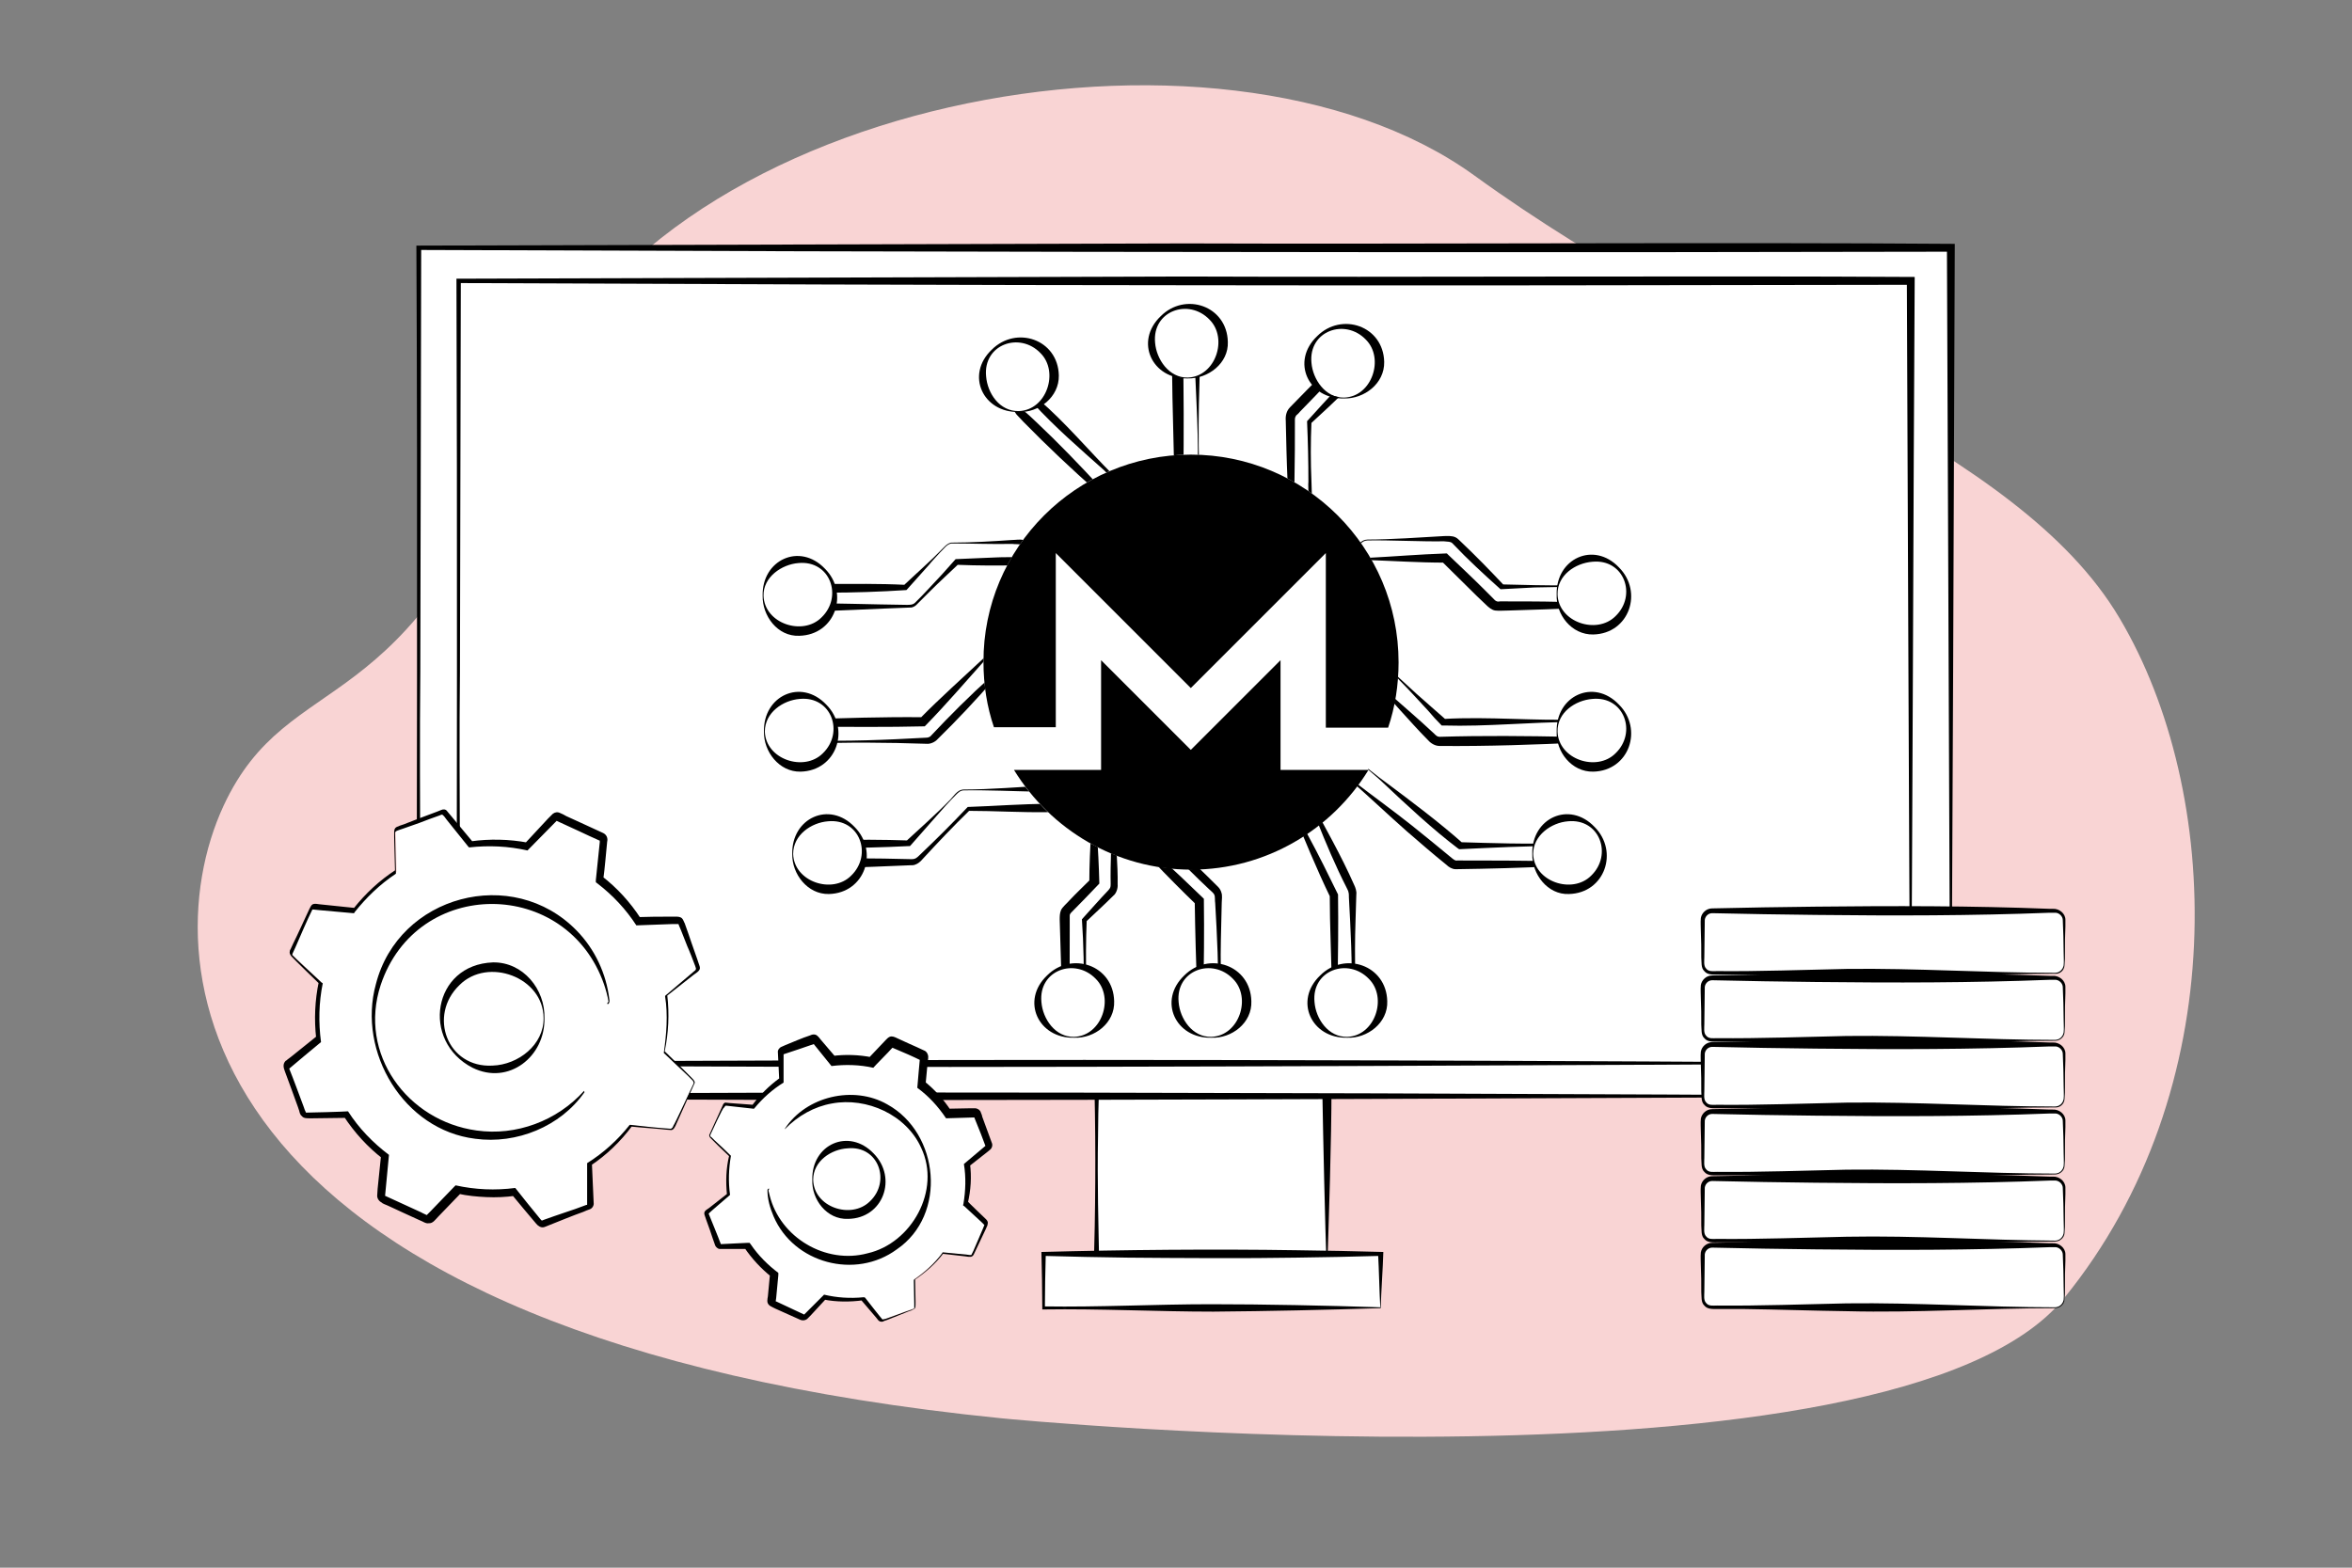 <?xml version="1.0" encoding="UTF-8"?> <!-- Generator: Adobe Illustrator 26.0.2, SVG Export Plug-In . SVG Version: 6.00 Build 0) --> <svg xmlns="http://www.w3.org/2000/svg" xmlns:xlink="http://www.w3.org/1999/xlink" version="1.1" id="Layer_1" x="0px" y="0px" viewBox="0 0 540 360" style="enable-background:new 0 0 540 360;" xml:space="preserve"><rect x="0" y="0" width="540" height="360" fill="#808080" stroke="none"/> <style type="text/css"> .st0{fill:#F9D4D4;} .st1{fill:#C4F2D3;} .st2{stroke:#000000;stroke-miterlimit:10;} .st3{fill:#F6D7F9;} .st4{fill:#FFFFFF;} .st5{clip-path:url(#SVGID_00000106839740720485532110000005403994447778187427_);} .st6{fill:#FFFFFF;stroke:#000000;stroke-miterlimit:10;} .st7{fill:#333435;} .st8{fill:#48494B;} .st9{fill:#B9BCC5;} .st10{fill:#74767B;} </style> <path class="st0" d="M230,325.7c0,0,205,20.2,243.9-27.6s36.4-116.4,12.7-156.2C463,102.1,396.9,82.6,338.5,40.3 S147.9,22.5,120.8,95.3s-54.2,56.8-69.5,89.8C33.9,222.8,44.5,307.1,230,325.7z"></path> <g> <g> <rect x="251.9" y="250.6" class="st4" width="52.8" height="41.2"></rect> <path d="M304.7,292c-17.5,0.6-35.3,1.1-52.9,0.6c0,0-0.7,0-0.7,0s0-0.7,0-0.7c0.4-13.7,0.5-27.5,0.2-41.2c0,0,0-0.5,0-0.5l0.6,0 c8.8-0.2,17.6-0.4,26.4-0.4c8.2,0,19.3-0.2,27.4,0C305.7,261.9,305.1,279.6,304.7,292L304.7,292z M304.6,291.8 c-0.4-11.8-0.8-29.5-1-41.2c0,0,1,1,1,1c-7.6,0.1-18.7,0-26.4-0.1c-8.8-0.1-17.6-0.2-26.4-0.4c0,0,0.5-0.5,0.5-0.5 c-0.1,3.4-0.2,6.9-0.2,10.3c-0.2,10.3,0.1,20.6,0.3,30.9c0,0-0.7-0.7-0.7-0.7C269.5,290.7,286.9,291.3,304.6,291.8L304.6,291.8z"></path> </g> <g> <rect x="239.6" y="287.9" class="st4" width="77.4" height="12.4"></rect> <path d="M317,300.4c-12.5,0.4-25.9,0.7-38.4,0.8c-13,0-26.1-0.7-39-0.5c0,0-0.3,0-0.3,0s0-0.3,0-0.3c0-4.3-0.1-8.6-0.2-12.9 c18.8-0.5,39.8-0.7,58.6-0.4c6.6,0.1,13.3,0.2,19.9,0.4C317.5,291.3,317.1,296.5,317,300.4L317,300.4z M316.9,300.2 c-0.2-3.6-0.3-8.8-0.5-12.3c0,0,0.5,0.5,0.5,0.5c-6.4,0.2-12.9,0.3-19.3,0.4c-11.2,0.2-27.3,0.1-38.7,0 c-6.4-0.1-12.9-0.2-19.3-0.4l0.5-0.5c-0.1,4.1-0.2,8.3-0.2,12.4c0,0-0.3-0.3-0.3-0.3c12.8,0.2,25.6-0.5,38.4-0.5 C290.4,299.5,304.3,299.8,316.9,300.2L316.9,300.2z"></path> </g> <g> <rect x="96.1" y="56.8" class="st4" width="351.7" height="194.9"></rect> <path d="M447.9,251.8c-81,0.3-183.1,0.9-263.7,0.8c0,0-88.1-0.3-88.1-0.3l-0.5,0c0,0,0-0.5,0-0.5c0.1-55.5,0.3-138.8,0-194.9 c0,0,0-0.5,0-0.5s0.5,0,0.5,0c43.9-0.1,132-0.4,175.9-0.5c52,0.2,125.4-0.3,176.8,0.1C448.6,105,448.3,202.8,447.9,251.8 L447.9,251.8z M447.8,251.7c0,0-0.8-194.8-0.8-194.8s0.9,0.9,0.9,0.9c-81.1,0.2-182.2,0.1-263.8-0.1c0,0-87.9-0.3-87.9-0.3 s0.5-0.5,0.5-0.5s-0.2,97.4-0.2,97.4c-0.3,28.3,0.3,68.8,0.2,97.4c0,0-0.5-0.5-0.5-0.5l87.8-0.3 C264.4,250.8,366.9,251.2,447.8,251.7L447.8,251.7z"></path> </g> <g> <rect x="105.3" y="64.4" class="st4" width="333.3" height="179.7"></rect> <path d="M438.7,244.2c-76.7,0.4-173.5,0.9-249.9,0.8c0,0-83.5-0.3-83.5-0.3s-0.5,0-0.5,0l0-0.5c0.1-51.1,0.2-128,0-179.7 c0,0,0-0.5,0-0.5s0.5,0,0.5,0c41.6-0.1,125.1-0.4,166.7-0.5c49.3,0.2,118.9-0.2,167.6,0.1C439.3,108.8,439.1,199,438.7,244.2 L438.7,244.2z M438.6,244.1c-0.3-44.8-0.6-134.9-0.8-179.6c0,0,0.9,0.9,0.9,0.9c-48,0.1-117.9,0.2-166.7,0.1 c-41.5,0-125.2-0.3-166.7-0.5c0,0,0.5-0.5,0.5-0.5s-0.2,89.9-0.2,89.9c-0.3,26.1,0.3,63.4,0.2,89.9c0,0-0.5-0.5-0.5-0.5l83.2-0.3 C264.8,243.2,362,243.6,438.6,244.1L438.6,244.1z"></path> </g> <g> <g> <g> <path class="st4" d="M471.8,223.5h-78.7c-1.2,0-2.2-1-2.2-2.2v-9.9c0-1.2,1-2.2,2.2-2.2h78.7c1.2,0,2.2,1,2.2,2.2v9.9 C474,222.6,473,223.5,471.8,223.5z"></path> <path d="M471.8,223.6c-15.9,0-31.8,1.1-47.7,0.7c-7.9-0.1-15.9-0.4-23.8-0.5c-2,0-4,0-6,0c-1,0-2.3,0.1-3-0.8 c-0.8-0.7-0.6-2.1-0.7-3.1c0-2,0-4-0.1-6c0-0.9-0.1-2.1,0-3.1c0.2-1.2,1.3-2.2,2.6-2.2c7.9-0.2,15.9-0.3,23.8-0.4 c17.9-0.2,35.8-0.2,53.7,0.5c0,0,0.7,0,0.7,0c1.4-0.1,2.9,1,2.9,2.5c0,0,0,1.5,0,1.5c-0.1,2-0.1,4-0.1,6c0,1,0,2-0.1,3 C473.9,222.9,472.9,223.7,471.8,223.6L471.8,223.6z M471.8,223.4c1,0,1.8-0.7,2-1.7c0.1-0.9,0-2,0-3c0-2.5-0.1-5-0.2-7.4 c0-0.8-0.7-1.6-1.6-1.7c-0.3,0-1.1,0-1.4,0c-17.9,0.7-35.8,0.7-53.7,0.5c-7.9-0.1-15.9-0.2-23.8-0.4c-1,0-1.8,0.9-1.7,1.9 c0,2.7-0.1,5.5-0.1,8.2c0,0.8-0.2,2,0.4,2.6c0.6,0.8,1.6,0.6,2.5,0.6c9.9,0.1,19.9-0.3,29.8-0.5 C440,222.3,455.9,223.4,471.8,223.4L471.8,223.4z"></path> </g> </g> <g> <g> <path class="st4" d="M471.8,238.9h-78.7c-1.2,0-2.2-1-2.2-2.2v-9.9c0-1.2,1-2.2,2.2-2.2h78.7c1.2,0,2.2,1,2.2,2.2v9.9 C474,237.9,473,238.9,471.8,238.9z"></path> <path d="M471.8,239c-15.9,0-31.8,1.1-47.7,0.7c-7.9-0.1-15.9-0.4-23.8-0.5c-2,0-4,0-6,0c-1,0-2.3,0.1-3-0.8 c-0.8-0.7-0.6-2.1-0.7-3.1c0-2,0-4-0.1-6c0-0.9-0.1-2.1,0-3.1c0.2-1.2,1.3-2.2,2.6-2.2c7.9-0.2,15.9-0.3,23.8-0.4 c17.9-0.2,35.8-0.2,53.7,0.5c0,0,0.7,0,0.7,0c1.4-0.1,2.9,1,2.9,2.5c0,0,0,1.5,0,1.5c-0.1,2-0.1,4-0.1,6c0,1,0,2-0.1,3 C473.9,238.2,472.9,239,471.8,239L471.8,239z M471.8,238.8c1,0,1.8-0.7,2-1.7c0.1-0.9,0-2,0-3c0-2.5-0.1-5-0.2-7.4 c0-0.8-0.7-1.6-1.6-1.7c-0.3,0-1.1,0-1.4,0c-17.9,0.7-35.8,0.7-53.7,0.5c-7.9-0.1-15.9-0.2-23.8-0.4c-1,0-1.8,0.9-1.7,1.9 c0,2.7-0.1,5.5-0.1,8.2c0,0.8-0.2,2,0.4,2.6c0.6,0.8,1.6,0.6,2.5,0.6c9.9,0.1,19.9-0.3,29.8-0.5 C440,237.7,455.9,238.8,471.8,238.8L471.8,238.8z"></path> </g> </g> <g> <g> <path class="st4" d="M471.8,254.2h-78.7c-1.2,0-2.2-1-2.2-2.2v-9.9c0-1.2,1-2.2,2.2-2.2h78.7c1.2,0,2.2,1,2.2,2.2v9.9 C474,253.3,473,254.2,471.8,254.2z"></path> <path d="M471.8,254.3c-15.9,0-31.8,1.1-47.7,0.7c-7.9-0.1-15.9-0.4-23.8-0.5c-2,0-4,0-6,0c-1,0-2.3,0.1-3-0.8 c-0.8-0.7-0.6-2.1-0.7-3.1c0-2,0-4-0.1-6c0-0.9-0.1-2.1,0-3.1c0.2-1.2,1.3-2.2,2.6-2.2c7.9-0.2,15.9-0.3,23.8-0.4 c17.9-0.2,35.8-0.2,53.7,0.5c0,0,0.7,0,0.7,0c1.4-0.1,2.9,1,2.9,2.5c0,0,0,1.5,0,1.5c-0.1,2-0.1,4-0.1,6c0,1,0,2-0.1,3 C473.9,253.6,472.9,254.4,471.8,254.3L471.8,254.3z M471.8,254.1c1,0,1.8-0.7,2-1.7c0.1-0.9,0-2,0-3c0-2.5-0.1-5-0.2-7.4 c0-0.8-0.7-1.6-1.6-1.7c-0.3,0-1.1,0-1.4,0c-17.9,0.7-35.8,0.7-53.7,0.5c-7.9-0.1-15.9-0.2-23.8-0.4c-1,0-1.8,0.9-1.7,1.9 c0,2.7-0.1,5.5-0.1,8.2c0,0.8-0.2,2,0.4,2.6c0.6,0.8,1.6,0.6,2.5,0.6c9.9,0.1,19.9-0.3,29.8-0.5 C440,253,455.9,254.1,471.8,254.1L471.8,254.1z"></path> </g> </g> <g> <g> <path class="st4" d="M471.8,269.6h-78.7c-1.2,0-2.2-1-2.2-2.2v-9.9c0-1.2,1-2.2,2.2-2.2h78.7c1.2,0,2.2,1,2.2,2.2v9.9 C474,268.6,473,269.6,471.8,269.6z"></path> <path d="M471.8,269.7c-15.9,0-31.8,1.1-47.7,0.7c-7.9-0.1-15.9-0.4-23.8-0.5c-2,0-4,0-6,0c-1,0-2.3,0.1-3-0.8 c-0.8-0.7-0.6-2.1-0.7-3.1c0-2,0-4-0.1-6c0-0.9-0.1-2.1,0-3.1c0.2-1.2,1.3-2.2,2.6-2.2c7.9-0.2,15.9-0.3,23.8-0.4 c17.9-0.2,35.8-0.2,53.7,0.5c0,0,0.7,0,0.7,0c1.4-0.1,2.9,1,2.9,2.5c0,0,0,1.5,0,1.5c-0.1,2-0.1,4-0.1,6c0,1,0,2-0.1,3 C473.9,268.9,472.9,269.7,471.8,269.7L471.8,269.7z M471.8,269.5c1,0,1.8-0.7,2-1.7c0.1-0.9,0-2,0-3c0-2.5-0.1-5-0.2-7.4 c0-0.8-0.7-1.6-1.6-1.7c-0.3,0-1.1,0-1.4,0c-17.9,0.7-35.8,0.7-53.7,0.5c-7.9-0.1-15.9-0.2-23.8-0.4c-1,0-1.8,0.9-1.7,1.9 c0,2.7-0.1,5.5-0.1,8.2c0,0.8-0.2,2,0.4,2.6c0.6,0.8,1.6,0.6,2.5,0.6c9.9,0.1,19.9-0.3,29.8-0.5 C440,268.4,455.9,269.5,471.8,269.5L471.8,269.5z"></path> </g> </g> <g> <g> <path class="st4" d="M471.8,285h-78.7c-1.2,0-2.2-1-2.2-2.2v-9.9c0-1.2,1-2.2,2.2-2.2h78.7c1.2,0,2.2,1,2.2,2.2v9.9 C474,284,473,285,471.8,285z"></path> <path d="M471.8,285.1c-15.9,0-31.8,1.1-47.7,0.7c-7.9-0.1-15.9-0.4-23.8-0.5c-2,0-4,0-6,0c-1,0-2.3,0.1-3-0.8 c-0.8-0.7-0.6-2.1-0.7-3.1c0-2,0-4-0.1-6c0-0.9-0.1-2.1,0-3.1c0.2-1.2,1.3-2.2,2.6-2.2c7.9-0.2,15.9-0.3,23.8-0.4 c17.9-0.2,35.8-0.2,53.7,0.5c0,0,0.7,0,0.7,0c1.4-0.1,2.9,1,2.9,2.5c0,0,0,1.5,0,1.5c-0.1,2-0.1,4-0.1,6c0,1,0,2-0.1,3 C473.9,284.3,472.9,285.1,471.8,285.1L471.8,285.1z M471.8,284.9c1,0,1.8-0.7,2-1.7c0.1-0.9,0-2,0-3c0-2.5-0.1-5-0.2-7.4 c0-0.8-0.7-1.6-1.6-1.7c-0.3,0-1.1,0-1.4,0c-17.9,0.7-35.8,0.7-53.7,0.5c-7.9-0.1-15.9-0.2-23.8-0.4c-1,0-1.8,0.9-1.7,1.9 c0,2.7-0.1,5.5-0.1,8.2c0,0.8-0.2,2,0.4,2.6c0.6,0.8,1.6,0.6,2.5,0.6c9.9,0.1,19.9-0.3,29.8-0.5 C440,283.7,455.9,284.8,471.8,284.9L471.8,284.9z"></path> </g> </g> <g> <g> <path class="st4" d="M471.8,300.3h-78.7c-1.2,0-2.2-1-2.2-2.2v-9.9c0-1.2,1-2.2,2.2-2.2h78.7c1.2,0,2.2,1,2.2,2.2v9.9 C474,299.3,473,300.3,471.8,300.3z"></path> <path d="M471.8,300.4c-15.9,0-31.8,1.1-47.7,0.7c-7.9-0.1-15.9-0.4-23.8-0.5c-2,0-4,0-6,0c-1,0-2.3,0.1-3-0.8 c-0.8-0.7-0.6-2.1-0.7-3.1c0-2,0-4-0.1-6c0-0.9-0.1-2.1,0-3.1c0.2-1.2,1.3-2.2,2.6-2.2c7.9-0.2,15.9-0.3,23.8-0.4 c17.9-0.2,35.8-0.2,53.7,0.5c0,0,0.7,0,0.7,0c1.4-0.1,2.9,1,2.9,2.5c0,0,0,1.5,0,1.5c-0.1,2-0.1,4-0.1,6c0,1,0,2-0.1,3 C473.9,299.6,472.9,300.4,471.8,300.4L471.8,300.4z M471.8,300.2c1,0,1.8-0.7,2-1.7c0.1-0.9,0-2,0-3c0-2.5-0.1-5-0.2-7.4 c0-0.8-0.7-1.6-1.6-1.7c-0.3,0-1.1,0-1.4,0c-17.9,0.7-35.8,0.7-53.7,0.5c-7.9-0.1-15.9-0.2-23.8-0.4c-1,0-1.8,0.9-1.7,1.9 c0,2.7-0.1,5.5-0.1,8.2c0,0.8-0.2,2,0.4,2.6c0.6,0.8,1.6,0.6,2.5,0.6c9.9,0.1,19.9-0.3,29.8-0.5 C440,299.1,455.9,300.2,471.8,300.2L471.8,300.2z"></path> </g> </g> </g> <g> <g> <g> <path class="st4" d="M297.3,179.8c0.8,0,1.6,0.5,2,1.3l11,23.1c0.1,0.3,0.2,0.6,0.2,0.9l0.3,24.2c0,1.2-1,2.2-2.2,2.2 c-1.2,0-2.2-1-2.2-2.2l-0.3-23.7L295.4,183c-0.5-1.1-0.1-2.4,1-2.9C296.7,179.9,297,179.8,297.3,179.8z"></path> <path d="M297.3,179.7c2.1-0.1,2.5,2.3,3.4,3.7c3.5,6.6,7.2,13,10.2,19.8c0.3,0.6,0.6,1.5,0.5,2.2c-0.1,4.1-0.3,8.3-0.3,12.5 c0,3.5,0,7,0.2,10.5c0.4,2.3-1.3,4.3-3.7,3.4c-1-0.4-1.8-1.5-1.7-2.6l-0.1-2.6c-0.1-3.5-0.2-7-0.3-10.5c-0.1-3.5-0.2-7-0.2-10.5 l0.1,0.4c-3.1-6.4-6.1-13.7-8.8-20.3c-0.4-1.1-1.2-2.5-1.4-3.5C294.9,181,296,179.7,297.3,179.7L297.3,179.7z M297.3,179.9 c-1.2,0-2.2,1.2-2,2.3c0.3,1.1,1.1,2.2,1.6,3.3c0,0,3.5,6.5,3.5,6.5c2.4,4.4,4.6,8.9,6.8,13.4c0.1,7.1,0,14.1-0.1,21.2 c0,0-0.1,2.6-0.1,2.6c-0.2,1.4,1.7,2.3,2.7,1.3c0.6-0.5,0.6-1.3,0.6-2.1c0.2-7.4-0.2-14.9-0.6-22.3c0-0.3,0-1-0.1-1.2 c0-0.3-0.3-0.7-0.4-1c-2.6-5.1-4.8-10.3-6.9-15.6c-1-2.4-2-4.9-3.1-7.2C299,180.4,298.2,179.9,297.3,179.9L297.3,179.9z"></path> </g> </g> <g> <g> <path class="st4" d="M266.6,180.2c1.2,0,2.2,1,2.2,2.2l0.1,12.2l10.1,9.9c0.4,0.4,0.7,1,0.7,1.5l0.3,23.7c0,1.2-1,2.2-2.2,2.2 c-1.2,0-2.2-1-2.2-2.2l-0.3-22.8l-10.1-9.9c-0.4-0.4-0.7-1-0.7-1.5l-0.1-13.1C264.4,181.2,265.4,180.2,266.6,180.2z"></path> <path d="M266.6,180.1c1.5-0.1,2.5,1.3,2.4,2.7c0.1,1.3,0.1,2.6,0.2,3.9l0.5,7.8l-0.2-0.5c3.5,3.1,6.9,6.4,10.2,9.7 c0.3,0.3,0.6,0.8,0.7,1.2c0.3,0.8,0.1,1.6,0.1,2.4c0,0-0.2,8.7-0.2,8.7c-0.1,4.3,0,8.7,0.2,13c0.1,0.8,0,1.7-0.6,2.4 c-1.6,2-5,0.8-4.9-1.8c0,0-0.1-1.1-0.1-1.1c-0.3-7.2-0.5-14.5-0.6-21.6c0,0,0.3,0.8,0.3,0.8c-3.3-3.2-6.8-6.7-10-10.1 c-0.6-0.6-0.9-1.7-0.8-2.4c0,0,0.3-8.1,0.3-8.1c0.1-1.4,0.1-2.7,0.1-4C264.1,181.5,265,180,266.6,180.1L266.6,180.1z M266.6,180.3c-1.4,0-2.3,1.4-2,2.7c0,1.3,0.1,2.7,0.2,4l0.5,8.1c0,0.6,0.1,0.9,0.5,1.3c3.4,3.1,7,6.5,10.3,9.7 c0,0,0.3,0.3,0.3,0.3l0,0.4c0.1,7.2,0,14.5-0.1,21.7c0,0.4-0.1,1.5,0.1,1.8c0.6,1.4,2.8,1.2,3.1-0.3c0.4-7.1-0.1-15.5-0.5-22.6 c-0.1-0.5,0-1.6-0.2-1.9c-0.1-0.4-0.9-1-1.2-1.3c-3.2-3-6.2-6-9.2-9.2c0,0-0.2-0.2-0.2-0.2l0-0.2c0,0,0.3-7.8,0.3-7.8 c0.1-1.3,0.1-2.6,0.1-3.9C268.9,181.5,267.9,180.2,266.6,180.3L266.6,180.3z"></path> </g> </g> <g> <g> <path class="st4" d="M253.3,180.3c1.2,0,2.2,1,2.2,2.2l0.2,20.9c0,0.6-0.2,1.1-0.6,1.6l-6.2,6.3l0.2,18.7c0,1.2-1,2.2-2.2,2.2 c-1.2,0-2.2-1-2.2-2.2l-0.2-19.6c0-0.6,0.2-1.1,0.6-1.6l6.2-6.3l-0.2-20C251.1,181.3,252.1,180.3,253.3,180.3z"></path> <path d="M253.3,180.2c1.8,0,2.5,1.6,2.4,3.2c0,1.5,0.1,2.9,0.2,4.4c0.2,4.2,0.8,11.2,0.7,15.3c0.1,0.8-0.3,2.1-1,2.6 c-2.1,2.1-4.2,4-6.3,6l0.2-0.4c-0.2,4.7-0.2,9.3-0.1,14l0.1,3.5c0,0,0,0.9,0,0.9c0.1,1-0.3,2.1-1.2,2.7c-1.6,1.1-4,0.1-4.3-1.9 c-0.1-0.7-0.1-2-0.2-2.7c-0.2-5.5-0.3-11-0.5-16.6c0-0.7,0-1.5,0.3-2.2c0.3-0.7,1.4-1.6,1.9-2.2c1.6-1.7,3.3-3.3,4.9-4.9 l-0.3,0.7c0-3.9,0.2-7.8,0.4-11.7l0.2-5.9c0-0.8,0-2.1,0.1-3C251.3,181,252.2,180.2,253.3,180.2L253.3,180.2z M253.3,180.4 c-0.9,0-1.8,0.7-2,1.6c-0.1,0.7,0.1,2.1,0.1,2.9c0,0,0.4,5.9,0.4,5.9c0.3,4,0.5,8.1,0.6,12.1c-2.1,2.2-4.2,4.4-6.4,6.6 c-0.3,0.3-0.4,0.5-0.4,0.8c0,0,0,3.4,0,3.4c0,5.2,0,10.5-0.1,15.7c0,0.7,0,1,0.2,1.4c0.6,1.3,2.7,1,3-0.4 c0.1-0.4,0.1-1.2,0.1-1.6c0.1-5.9,0-11.8-0.4-17.7c2-2.2,4-4.5,6.1-6.7c0.4-0.5,0.5-0.6,0.5-1.4c-0.1-4.1,0.2-11.1,0.4-15.3 c0.1-1.5,0.1-2.9,0.1-4.4C255.5,181.9,255,180.4,253.3,180.4L253.3,180.4z"></path> </g> </g> <g> <g> <path class="st4" d="M311.9,175.5c0.5,0,1,0.2,1.4,0.5l22,18.3l22.9-0.3c1.2,0,2.2,1,2.2,2.2c0,1.2-1,2.2-2.2,2.2l-23.7,0.3 c-0.5,0-1-0.2-1.4-0.5l-22.6-18.8c-0.9-0.8-1.1-2.2-0.3-3.1C310.6,175.8,311.3,175.5,311.9,175.5z"></path> <path d="M311.9,175.4c1.2-0.1,2.3,1.3,3.2,1.9c1,0.8,2,1.6,3,2.3c5.9,4.4,12.3,9.2,17.7,14c0,0-0.5-0.2-0.5-0.2 c6.6,0.2,15.9,0.5,22.4,0.2c1-0.1,2.2,0.3,2.7,1.3c1.1,1.9-0.5,4.2-2.6,4c0,0-0.7,0-0.7,0c-7.5,0.4-15.4,0.6-22.9,0.7 c-0.8,0-1.6-0.5-2.1-1c-3.1-2.5-6.1-5.1-9.1-7.7c-4.2-3.7-8.3-7.6-12.5-11.3C308.8,178.4,309.6,175.4,311.9,175.4L311.9,175.4z M311.9,175.6c-2,0-2.8,2.7-1.1,3.8c4.4,3.4,9,6.7,13.4,10.2c3.1,2.5,6.2,5,9.2,7.5c0.4,0.3,0.7,0.6,1.2,0.5 c7.4,0,15.1,0,22.4,0.2c0,0,0.7,0,0.7,0s0.4,0,0.4,0c1.3,0.1,2.2-1.4,1.6-2.5c-0.4-0.8-1.1-1-2-1c-6.5-0.1-15.9,0.4-22.4,0.7 c0,0-0.3,0-0.3,0l-0.3-0.2c-5.8-4.4-11.7-9.9-17-14.9c-0.9-0.9-1.9-1.7-2.8-2.5c0,0-1.4-1.2-1.4-1.2 C313,175.9,312.5,175.6,311.9,175.6L311.9,175.6z"></path> </g> </g> <g> <g> <path class="st4" d="M318.4,154c0.6,0,1.1,0.2,1.6,0.6l11.5,11.3l31.9-0.4c1.2,0,2.2,1,2.2,2.2c0,1.2-1,2.2-2.2,2.2l-32.8,0.4 c-0.6,0-1.1-0.2-1.6-0.6l-12.2-11.9c-0.9-0.8-0.9-2.2,0-3.1C317.2,154.2,317.8,154,318.4,154z"></path> <path d="M318.4,153.9c0.8,0,1.5,0.4,2,1c1.6,1.5,3.3,3,4.9,4.5c2,1.8,4.8,4.2,6.7,5.9c0,0-0.6-0.2-0.6-0.2 c10.5-0.6,20.9,0.5,31.4,0.1c3.8-0.6,4.5,4.9,0.6,5.3c-10.9,0.5-21.9,0.9-32.9,0.8c-1,0-2-0.6-2.6-1.3c-2.3-2.3-4.4-4.7-6.6-7.1 c-0.6-0.8-4.6-4.8-5-5.6C315.5,155.8,316.7,153.8,318.4,153.9L318.4,153.9z M318.4,154.1c-1.5,0-2.5,1.8-1.8,3 c0.2,0.4,0.6,0.7,1,1c3.7,3.3,8.1,7,11.7,10.4c0.4,0.4,0.7,0.7,1.2,0.7c10-0.3,19.9-0.2,29.9,0c0,0,3,0.1,3,0.1 c1.8,0.1,2.4-2.6,0.7-3.3c-0.6-0.3-2.1-0.1-2.8-0.2c-10,0-19.9,1.1-29.9,0.8c0,0-0.4,0-0.4,0c-1.1-1.1-2.2-2.3-3.2-3.5 c-1.8-1.9-4.3-4.7-6.1-6.5C320.7,155.7,319.9,154.1,318.4,154.1L318.4,154.1z"></path> </g> </g> <g> <g> <path class="st4" d="M314,124l18.7-0.2c0.6,0,1.1,0.2,1.6,0.6l10.6,10.4l18.2-0.2c1.2,0,2.2,1,2.2,2.2c0,1.2-1,2.2-2.2,2.2 l-19.1,0.2c-0.6,0-1.1-0.2-1.6-0.6l-10.6-10.4l-17.8,0.2c-1.2,0-2.2-1-2.2-2.2C311.8,125,312.8,124,314,124z"></path> <path d="M314,123.9c5.1,0,12.5-0.5,17.6-0.8c0.8,0,1.8-0.1,2.6,0.3c0.4,0.2,0.7,0.5,1,0.8c3.5,3.3,6.8,6.7,10.1,10.2 c0,0-0.5-0.2-0.5-0.2c4.5,0.1,10.8,0.3,15.2,0.2c0.5,0,2.3,0,2.8-0.1c3.2-0.2,3.9,4.5,0.7,5.2c-5.1,0.4-12.1,0.5-17.2,0.7 c-0.8,0-2.3,0.1-3,0c-0.8-0.1-1.6-0.8-2.1-1.3c-0.4-0.4-1.6-1.5-2.1-2c-2.6-2.6-5.5-5.4-8.1-8c0,0,0.7,0.3,0.7,0.3 c-5.9,0-11.9-0.4-17.7-0.6C311,128.6,310.9,124,314,123.9L314,123.9z M314,124.1c-2.7,0.1-2.7,4.1,0.1,4 c5.9-0.3,11.8-0.8,17.7-1c0,0,0.4,0,0.4,0l0.3,0.3c2.6,2.5,5.6,5.3,8.2,7.9c0.4,0.4,1.6,1.6,2,2c0.4,0.4,0.6,0.7,1,0.8 c0.2,0.1,0.6,0,0.7,0c3.4,0,9.8,0,13.3,0.1c0,0,3.8,0.1,3.8,0.1c1,0,2.4,0.3,3-0.8c0.6-0.8,0.2-2.2-0.9-2.6 c-0.4-0.2-1.3-0.1-1.8-0.1c-3.1,0-6.3,0-9.5,0.1c0,0-7.6,0.4-7.6,0.4l-0.2,0c-3.8-3.4-7.5-6.8-11-10.5c-0.4-0.5-1.4-0.4-2-0.5 C326.5,124.4,319.1,124,314,124.1L314,124.1z"></path> </g> </g> <g> <g> <path class="st4" d="M308.1,78.2c1.2,0,2.2,1,2.2,2.2l-1.2,7c0,0.6-0.2,1.1-0.6,1.6l-7.9,8.1l0.2,16.9c0,1.2-1,2.2-2.2,2.2 s-2.2-1-2.2-2.2l-0.2-17.8c0-0.6,0.2-1.1,0.6-1.6l7.9-8.1l1.2-6.1C306,79.2,306.9,78.2,308.1,78.2z"></path> <path d="M308.1,78.1c1.3,0,2.4,1,2.5,2.3c-0.1,1.2-0.1,2.4-0.2,3.6c0,1.2-0.2,2.4-0.4,3.5c0,0,0-0.2,0-0.2 c0,0.8-0.3,1.5-0.8,2.1c-2.1,2.2-6,5.8-8.3,7.9c0,0,0.2-0.4,0.2-0.4c-0.2,4.6-0.2,9.1,0,13.7l0.1,3.4c0,2.3-3.1,3.5-4.7,1.7 c-1.3-1.5-0.7-3.6-0.9-5.4c-0.2-4.5-0.3-9.1-0.4-13.7c-0.1-1.2,0.2-2.3,1-3.1c1.8-1.9,5.9-6,7.8-7.9c0,0-0.3,0.5-0.3,0.5 c0.5-2,1.2-4,1.8-5.9C305.7,79.4,306.9,78,308.1,78.1L308.1,78.1z M308.1,78.3c-1.1,0-2,1.1-1.9,2.2c-0.2,2.1-0.2,4.3-0.5,6.5 c-1.7,1.8-5.6,5.9-7.3,7.6c-0.1,0.2-0.7,0.7-0.8,0.8c-0.2,0.3-0.3,0.6-0.3,0.9c0,4.7,0,9.4-0.1,14.1c0,1.1,0,2.3-0.1,3.4 c-0.1,0.9,0.6,1.6,1.4,1.7c2.6,0.1,1.7-3.2,1.9-4.9c0-4.6-0.1-9.1-0.3-13.7c0,0,0-0.2,0-0.2l0.2-0.2c1.5-1.7,5.1-5.6,6.6-7.2 c0.5-0.6,1.5-1.3,1.4-2.1c0.4-2.4,1.2-4.6,1.8-6.9C310.2,79.5,309.3,78.3,308.1,78.3L308.1,78.3z"></path> </g> </g> <g> <g> <path class="st4" d="M268.7,74.6c0.6,0,7.7,0.3,8.1,0.7c0.9,0.8,0.9,2.2,0,3.1l-2.1-0.1l0.4,33.3c0,1.2-1,2.2-2.2,2.2 c-1.2,0-2.2-1-2.2-2.2l-0.4-34.2c0-0.6,0.2-1.1,0.6-1.6l2.8-0.6C274.1,74.9,268.1,74.6,268.7,74.6z"></path> <path d="M268.7,74.5c2.6,0.2,5.6-0.2,8.1,0.2c1.6,0.7,1.9,3.2,0.6,4.4c0,0-0.3,0.3-0.3,0.3c-0.8,0-1.7,0-2.5,0 c0,0,0.9-0.9,0.9-0.9c0.1,6.3-0.3,12.7-0.3,19c0,3.2,0,6.3,0.1,9.5c0,1.6,0.1,3.2,0.2,4.8c0,1-0.5,2-1.4,2.4 c-1.6,1-3.9-0.1-4.2-1.9c-0.1-0.4-0.1-2.6-0.2-3.1c0,0-0.2-4.8-0.2-4.8c-0.2-8.3-0.5-17.9-0.4-26.1c0-0.4,0-1,0.1-1.4 c0.2-0.7,0.6-1.2,1.1-1.7c1-0.1,2-0.2,3.1-0.3c-0.3,0.1-0.6,0.3-0.3,0.8c0.1,0.1,0.1,0.1,0.1,0.1c0,0-0.2-0.1-0.3-0.1 c-1.4-0.5-2.9-0.7-4.4-0.9c-0.1,0-0.1,0-0.1-0.1C268.6,74.4,268.6,74.5,268.7,74.5C268.6,74.5,268.6,74.5,268.7,74.5 C268.6,74.5,268.6,74.5,268.7,74.5L268.7,74.5C268.6,74.5,268.7,74.5,268.7,74.5L268.7,74.5z M268.7,74.7 C268.7,74.7,268.7,74.7,268.7,74.7C268.7,74.7,268.7,74.7,268.7,74.7C268.7,74.6,268.7,74.7,268.7,74.7c0-0.2,0-0.2,0-0.2 c0.1,0,0.2,0,0.3,0c0.6,0,1.7,0.1,2.3,0.1c0.9,0,1.8-0.1,2.7,0.2c0.1,0,0.2,0.1,0.3,0.2c0.2,0.3,0.1,0.6-0.1,0.9 c-1,0.4-1.9,0.7-2.9,1c0,0,0.5-0.3,0.5-0.3c-0.4,0.4-0.3,1-0.3,1.6c0,0,0.1,2.4,0.1,2.4c0.2,9.1,0.2,19.4,0.1,28.5 c0,0,0,2.4,0,2.4c-0.1,0.6,0.1,1.1,0.6,1.5c1,0.8,2.6,0,2.6-1.3c0-1.6,0.1-3.2,0.1-4.8c0.2-9.5-0.7-19-0.8-28.5c0,0,0-0.9,0-0.9 c1,0,2.1,0,3.1,0.1c0,0-0.6,0.3-0.6,0.3c0.4-0.4,0.6-1.1,0.3-1.7c0-0.1-0.1-0.2-0.2-0.3c0.1,0.1,0.1,0.1,0.1,0.1 C274,75.1,271.3,74.8,268.7,74.7L268.7,74.7z"></path> </g> </g> <g> <g> <path class="st4" d="M237.8,84l0.1,8.2l17.8,17.4c0.9,0.8,0.9,2.2,0,3.1c-0.8,0.9-2.2,0.9-3.1,0l-18.4-18 c-0.4-0.4-0.7-1-0.7-1.5l-0.1-10c0-0.6,0.2-1.1,0.6-1.6"></path> <path d="M237.9,84c0.3,2.7,0.5,5.5,0.7,8.2c0,0-0.2-0.5-0.2-0.5c6.2,5.3,11.4,11.6,17.2,17.4c3.1,2.6-0.9,6.7-3.7,3.8 c-5.8-5.1-11.5-10.5-16.9-16c0,0-1.6-1.7-1.6-1.7c-0.5-0.6-0.8-1.4-0.7-2.1c0-1.7,0.2-5.4,0.3-7.2c0,0,0.1-2.2,0.1-2.2 c0-0.7,0.2-1.7,0.9-2.1c0,0,0.1,0.1,0.1,0.1c-0.5,0.6-0.5,1.2-0.4,2c0,0,0.2,2.2,0.2,2.2l0.3,4.4c0.1,0.7,0.1,2.5,0.2,3.1 c0,0.5,1.6,1.7,1.9,2c0,0,1.6,1.5,1.6,1.5c5.1,4.8,10,9.9,14.8,15.1c0.9,1.5,3.2,0.9,3.3-0.8c0-1.4-1.6-2.2-2.5-3.2 c-5.6-5-11.3-9.9-16.4-15.5c0.1-2.8,0.2-5.7,0.5-8.5C237.7,84,237.9,84,237.9,84L237.9,84z"></path> </g> </g> <g> <g> <path class="st4" d="M221.3,181.4l19.5-0.2c1.2,0,2.2,1,2.2,2.2c0,1.2-1,2.2-2.2,2.2l-18.6,0.2l-11.3,11.6 c-0.4,0.4-1,0.7-1.5,0.7l-19.1,0.2c-1.2,0-2.2-1-2.2-2.2c0-1.2,1-2.2,2.2-2.2l18.2-0.2l11.3-11.6 C220.2,181.6,220.7,181.4,221.3,181.4z"></path> <path d="M221.3,181.3c6.2,0,12.8-0.6,19-0.9c0,0,0.4,0,0.4,0s0.2,0,0.2,0c1.4-0.1,2.7,0.9,3,2.3c0.5,2-1.3,4-3.3,3.8 c-6.1,0.1-12.2-0.3-18.3-0.3c0,0,0.3-0.1,0.3-0.1c-3.7,3.6-7.3,7.4-10.8,11.2c-0.4,0.5-1.1,1.1-1.8,1.3 c-0.3,0.1-0.7,0.1-1.1,0.1c-4.8,0.2-11.7,0.5-16.5,0.6c0,0-1.9,0-1.9,0c-4.1,0.2-4.7-5.8-0.6-6.4c0.3,0,0.8,0,1.1,0 c5.8-0.1,11.7-0.1,17.5,0.1c0,0-0.5,0.2-0.5,0.2c2.3-2.1,7.7-7,9.8-9.2C218.9,183,219.7,181.3,221.3,181.3L221.3,181.3z M221.3,181.5c-0.8,0-1.3,0.5-1.8,1c-1.6,1.6-3.1,3.3-4.5,4.9c0,0-5.9,6.7-5.9,6.7l-0.2,0.2l-0.4,0c-5.8,0.3-11.6,0.4-17.5,0.5 c0,0-0.5,0-0.5,0l-0.2,0c-1.2,0-1.6,1.8-0.4,2.2c0.3,0.2,2.2,0.1,2.5,0.1c0,0,3.9,0,3.9,0c3.4,0,9.8,0.1,13.1,0.2 c0.7,0,1.1-0.3,1.7-0.9c3.8-3.6,7.4-7.2,11-11l0.1-0.1c0,0,0.2,0,0.2,0c6.1-0.2,12.2-0.7,18.3-0.7c0.3,0,0.7,0,0.9-0.2 c1.1-0.6,0.8-2.4-0.5-2.5c0,0-2.8-0.1-2.8-0.1C232.7,181.7,226.8,181.4,221.3,181.5L221.3,181.5z"></path> </g> </g> <g> <g> <path class="st4" d="M231.2,146.9c0.6,0,1.1,0.2,1.6,0.6c0.9,0.8,0.9,2.2,0,3.1l-18.4,18.8c-0.4,0.4-1,0.7-1.5,0.7l-29,0.3 c-1.2,0-2.2-1-2.2-2.2c0-1.2,1-2.2,2.2-2.2l28.1-0.3l17.8-18.2C230,147.1,230.6,146.9,231.2,146.9z"></path> <path d="M231.2,146.8c1.7-0.1,2.9,1.9,2.1,3.4c-0.5,0.8-4.4,4.9-5,5.7c-4.2,4.8-8.5,9.4-13,13.8c-0.6,0.7-1.7,1.2-2.6,1.1 c-9.1-0.3-18.2-0.4-27.3,0c0,0-1.5,0.1-1.5,0.1c-3.1,0.1-4-4.3-1.1-5.5c0.5-0.2,1.2-0.2,1.8-0.2c9.1-0.3,18.2-0.6,27.3-0.5 c0,0-0.7,0.3-0.7,0.3c4.6-4.7,10-9.5,14.8-14c0,0,2.4-2.4,2.4-2.4C229,148,230,146.7,231.2,146.8L231.2,146.8z M231.2,147 c-1.2,0-1.8,1.1-2.6,1.9c0,0-2.3,2.5-2.3,2.5c-4.4,4.9-9.1,10.4-13.7,15.1c0,0-0.3,0.3-0.3,0.3l-0.4,0 c-8.1,0.2-16.2,0.1-24.3,0.1l-3,0c0,0-0.8,0-0.8,0c-0.2,0-0.3,0-0.5,0.1c-1.6,0.5-1.2,2.9,0.5,3c0,0,1.5,0,1.5,0 c9.1,0.3,18.2-0.1,27.3-0.6c0.4,0,0.7-0.1,1-0.3c4.5-4.8,9.1-9.4,14-13.8c0.7-0.7,5-4.5,5.4-5.2 C233.8,148.7,232.7,146.9,231.2,147L231.2,147z"></path> </g> </g> <g> <g> <path class="st4" d="M218.7,124.7l15.3-0.2c1.2,0,2.2,1,2.2,2.2c0,1.2-1,2.2-2.2,2.2l-14.4,0.2l-9.3,9.5c-0.4,0.4-1,0.7-1.5,0.7 l-25.4,0.3c-1.2,0-2.2-1-2.2-2.2c0-1.2,1-2.2,2.2-2.2l24.5-0.3l9.3-9.5C217.6,125,218.1,124.7,218.7,124.7z"></path> <path d="M218.7,124.6c4.4,0,9.3-0.3,13.7-0.6c0.8,0,1.7-0.2,2.5,0c3.3,1,2.5,5.8-0.9,5.8c-4.8,0.1-9.5,0.1-14.3-0.1 c0,0,0.4-0.2,0.4-0.2c-2.2,2.1-4.4,4.1-6.5,6.2l-3.2,3.2c-0.3,0.3-0.7,0.5-1.1,0.6c-8.6,0.3-17.3,0.8-25.8,1 c-4,0.1-4.4-5.8-0.4-6.3c1.5-0.1,5.3-0.1,6.8-0.1c6,0,12-0.1,17.9,0.2l-0.4,0.2l5.5-5.1c0.9-0.8,1.8-1.7,2.7-2.6 C216.5,126,217.5,124.5,218.7,124.6L218.7,124.6z M218.7,124.8c-1.2-0.1-2.1,1.4-2.9,2.1c-0.8,0.9-1.7,1.8-2.5,2.8l-5,5.6 c0,0-0.2,0.2-0.2,0.2c-6.1,0.4-12.2,0.6-18.2,0.6c-1.3,0-5.3,0-6.6,0c-1.5,0.2-1.4,2.4,0.2,2.4c8.2,0,16.5,0.3,24.7,0.4 c0.7,0,1.4,0,1.9-0.5c1-1,2.1-2.1,3.1-3.2c2.1-2.2,4.2-4.5,6.2-6.8c3.1-0.1,6.3-0.3,9.4-0.4c1.8-0.1,3.7,0,5.5-0.1 c1.4-0.2,1.5-2.3,0.2-2.8c-0.4-0.2-1.6-0.1-2.1-0.2C228,125,223.1,124.8,218.7,124.8L218.7,124.8z"></path> </g> </g> <g> <g> <ellipse transform="matrix(0.707 -0.707 0.707 0.707 -11.588 307.76)" class="st4" cx="365.7" cy="167.9" rx="8.2" ry="8.2"></ellipse> <path d="M357.4,168c-0.2-8.2,8.5-12.3,14.3-6.2c5.6,5.6,2.4,15.2-5.9,15.4C360.8,177.3,357.2,172.6,357.4,168L357.4,168z M357.6,168c0.2,6.4,9,9.3,13.3,5c5-4.8,2-13.2-5.3-12.5C361.7,160.8,357.5,163.6,357.6,168L357.6,168z"></path> </g> <g> <ellipse transform="matrix(0.707 -0.707 0.707 0.707 -33.112 312.086)" class="st4" cx="360.2" cy="196" rx="8.2" ry="8.2"></ellipse> <path d="M351.8,196.1c-0.2-8.2,8.5-12.3,14.3-6.2c5.6,5.6,2.4,15.2-5.9,15.4C355.3,205.5,351.7,200.7,351.8,196.1L351.8,196.1z M352,196.1c0.2,6.4,9,9.3,13.3,5c5-4.8,2-13.2-5.3-12.5C356.2,188.9,352,191.8,352,196.1L352,196.1z"></path> </g> <g> <circle class="st4" cx="365.7" cy="136.4" r="8.2"></circle> <path d="M357.4,136.5c-0.2-8.2,8.5-12.3,14.3-6.2c5.6,5.6,2.4,15.2-5.9,15.4C360.8,145.8,357.2,141.1,357.4,136.5L357.4,136.5z M357.6,136.5c0.2,6.4,9,9.3,13.3,5c5-4.8,2-13.2-5.3-12.5C361.7,129.3,357.5,132.1,357.6,136.5L357.6,136.5z"></path> </g> <g> <circle class="st4" cx="190.3" cy="196" r="8.2"></circle> <path d="M181.9,196.1c-0.2-8.2,8.5-12.3,14.3-6.2c5.6,5.6,2.4,15.2-5.9,15.4C185.4,205.4,181.8,200.7,181.9,196.1L181.9,196.1z M182.1,196.1c0.2,6.4,9,9.3,13.3,5c5-4.8,2-13.2-5.3-12.5C186.3,188.9,182.1,191.7,182.1,196.1L182.1,196.1z"></path> </g> <g> <ellipse transform="matrix(3.250118e-02 -1 1 3.250118e-02 9.987 346.103)" class="st4" cx="183.8" cy="167.9" rx="8.2" ry="8.2"></ellipse> <path d="M175.4,168c-0.2-8.2,8.5-12.3,14.3-6.2c5.6,5.6,2.4,15.2-5.9,15.4C178.9,177.3,175.3,172.6,175.4,168L175.4,168z M175.6,168c0.2,6.4,9,9.3,13.3,5c5-4.8,2-13.2-5.3-12.5C179.8,160.8,175.6,163.6,175.6,168L175.6,168z"></path> </g> <g> <circle class="st4" cx="183.4" cy="136.7" r="8.2"></circle> <path d="M175.1,136.8c-0.2-8.2,8.5-12.3,14.3-6.2c5.6,5.6,2.4,15.2-5.9,15.4C178.5,146.2,175,141.4,175.1,136.8L175.1,136.8z M175.3,136.8c0.2,6.4,9,9.3,13.3,5c5-4.8,2-13.2-5.3-12.5C179.5,129.6,175.2,132.5,175.3,136.8L175.3,136.8z"></path> </g> <g> <ellipse transform="matrix(0.319 -0.948 0.948 0.319 -7.338 449.827)" class="st4" cx="309.2" cy="230" rx="8.2" ry="8.2"></ellipse> <path d="M309.3,238.3c-8.2,0.2-12.3-8.5-6.2-14.3c5.6-5.6,15.2-2.4,15.4,5.9C318.7,234.9,313.9,238.5,309.3,238.3L309.3,238.3z M309.3,238.1c6.4-0.2,9.3-9,5-13.3c-4.8-5-13.2-2-12.5,5.3C302.1,234,305,238.2,309.3,238.1L309.3,238.1z"></path> </g> <g> <ellipse transform="matrix(0.245 -0.97 0.97 0.245 -13.126 443.178)" class="st4" cx="278" cy="230" rx="8.2" ry="8.2"></ellipse> <path d="M278.1,238.3c-8.2,0.2-12.3-8.5-6.2-14.3c5.6-5.6,15.2-2.4,15.4,5.9C287.5,234.9,282.8,238.5,278.1,238.3L278.1,238.3z M278.1,238.1c6.4-0.2,9.3-9,5-13.3c-4.8-5-13.2-2-12.5,5.3C270.9,234,273.8,238.2,278.1,238.1L278.1,238.1z"></path> </g> <g> <ellipse transform="matrix(0.989 -0.145 0.145 0.989 -30.812 38.275)" class="st4" cx="246.5" cy="230" rx="8.2" ry="8.2"></ellipse> <path d="M246.6,238.3c-8.2,0.2-12.3-8.5-6.2-14.3c5.6-5.6,15.2-2.4,15.4,5.9C256,234.9,251.3,238.5,246.6,238.3L246.6,238.3z M246.6,238.1c6.4-0.2,9.3-9,5-13.3c-4.8-5-13.2-2-12.5,5.3C239.4,234,242.3,238.2,246.6,238.1L246.6,238.1z"></path> </g> <g> <ellipse transform="matrix(0.219 -0.976 0.976 0.219 159.71 365.915)" class="st4" cx="308.5" cy="83.2" rx="8.2" ry="8.2"></ellipse> <path d="M308.6,91.5c-8.2,0.2-12.3-8.5-6.2-14.3c5.6-5.6,15.2-2.4,15.4,5.9C317.9,88.1,313.2,91.6,308.6,91.5L308.6,91.5z M308.6,91.3c6.4-0.2,9.3-9,5-13.3c-4.8-5-13.2-2-12.5,5.3C301.4,87.1,304.3,91.4,308.6,91.3L308.6,91.3z"></path> </g> <g> <ellipse transform="matrix(0.972 -0.233 0.233 0.972 -10.802 65.745)" class="st4" cx="272.6" cy="78.6" rx="8.2" ry="8.2"></ellipse> <path d="M272.7,86.9c-8.2,0.2-12.3-8.5-6.2-14.3c5.6-5.6,15.2-2.4,15.4,5.9C282.1,83.4,277.4,87,272.7,86.9L272.7,86.9z M272.7,86.7c6.4-0.2,9.3-9,5-13.3c-4.8-5-13.2-2-12.5,5.3C265.5,82.5,268.4,86.8,272.7,86.7L272.7,86.7z"></path> </g> <g> <ellipse transform="matrix(0.54 -0.842 0.842 0.54 34.954 236.557)" class="st4" cx="233.8" cy="86.3" rx="8.2" ry="8.2"></ellipse> <path d="M233.9,94.6c-8.2,0.2-12.3-8.5-6.2-14.3c5.6-5.6,15.2-2.4,15.4,5.9C243.2,91.2,238.5,94.8,233.9,94.6L233.9,94.6z M233.9,94.4c6.4-0.2,9.3-9,5-13.3c-4.8-5-13.2-2-12.5,5.3C226.7,90.3,229.5,94.5,233.9,94.4L233.9,94.4z"></path> </g> </g> </g> <g> <g> <g> <g> <path class="st4" d="M159.3,248.9c0.1-0.3,0.1-0.6-0.2-0.9l-6.6-6.3c0.9-4.2,1-8.5,0.5-12.9l7.1-5.8c0.2-0.2,0.3-0.5,0.2-0.8 l-3.8-10.3c-0.1-0.3-0.4-0.5-0.7-0.5l-9.1,0.2c-2.4-3.7-5.4-6.9-8.8-9.5l0.9-9.1c0-0.3-0.1-0.6-0.4-0.8l-10-4.6 c-0.3-0.1-0.6-0.1-0.9,0.2l-6.3,6.6c-4.2-0.9-8.5-1-12.9-0.5l-5.8-7.1c-0.2-0.2-0.5-0.3-0.8-0.2l-10.3,3.8 c-0.3,0.1-0.5,0.4-0.5,0.7l0.2,9.1c-3.7,2.4-6.9,5.4-9.5,8.8l-9.1-0.9c-0.3,0-0.6,0.1-0.8,0.4l-4.6,10 c-0.1,0.3-0.1,0.6,0.2,0.9l6.6,6.3c-0.9,4.2-1,8.5-0.5,12.9l-7.1,5.8c-0.2,0.2-0.3,0.5-0.2,0.8l3.8,10.3 c0.1,0.3,0.4,0.5,0.7,0.5l9.1-0.2c2.4,3.7,5.4,6.9,8.8,9.5l-0.9,9.1c0,0.3,0.1,0.6,0.4,0.8l10,4.6c0.3,0.1,0.6,0.1,0.9-0.2 l6.3-6.6c4.2,0.9,8.5,1,12.9,0.5l5.8,7.1c0.2,0.2,0.5,0.3,0.8,0.2l10.3-3.8c0.3-0.1,0.5-0.4,0.5-0.7l-0.2-9.1 c3.7-2.4,6.8-5.4,9.5-8.8l9.1,0.9c0.3,0,0.6-0.1,0.8-0.4L159.3,248.9z"></path> <g> <path d="M159.2,248.9c0.2-0.4-0.1-0.7-0.4-1c0,0-0.9-0.9-0.9-0.9c-1.1-1-4.3-4.1-5.5-5.2c0.6-4.2,1-8.7,0.3-13 c0,0,0-0.1,0-0.1s0.1-0.1,0.1-0.1l5.9-5c0,0,0.7-0.6,0.7-0.6c0.1-0.1,0.3-0.2,0.3-0.3c0-0.1,0.1-0.1,0.1-0.2 c0-0.1-0.1-0.4-0.2-0.7c-0.2-0.6-1.5-3.9-1.8-4.5c-0.3-0.7-1.5-3.9-1.8-4.5c-0.2-0.4-0.2-0.7-0.3-0.6c0,0-0.4,0-0.4,0l-1,0 c-2.7,0.1-5.5,0.2-8.2,0.3c-2.4-3.7-5.4-6.9-8.9-9.6c0,0-0.4-0.3-0.4-0.3s0-0.5,0-0.5c0.3-2.9,0.6-5.8,0.9-8.7 c0,0,0-0.4,0-0.4c0,0,0,0.1,0.1,0.1c-0.9-0.4-4-1.8-5-2.3c-1-0.5-4-1.8-5-2.3c0,0,0,0,0,0s0,0,0,0c0,0,0,0,0,0 c0,0-0.3,0.3-0.3,0.3c-0.5,0.5-5.8,5.9-6.4,6.5c-4.4-1-8.9-1.2-13.4-0.7c0,0-0.2-0.2-0.2-0.2s-4.9-6.1-4.9-6.1 s-0.6-0.8-0.6-0.8l-0.3-0.3c-0.3-0.3-0.5,0-0.9,0.1c-0.6,0.2-3.9,1.4-4.6,1.7c0,0-3.7,1.3-3.7,1.3l-0.9,0.3 c-0.4,0.2-0.8,0.2-0.9,0.6c0,0.7,0.2,8.3,0.2,9.2c0,0,0,0.2,0,0.2l-0.1,0.1c-3.6,2.4-6.7,5.4-9.4,8.8c0,0-0.1,0.2-0.1,0.2 l-0.2,0c0,0-7.8-0.7-7.8-0.7l-1-0.1c-0.2,0-0.5-0.1-0.6,0c-1.2,2.4-2.8,6.2-3.9,8.7c-0.1,0.3-0.7,1.4-0.7,1.6c0,0,0,0.1,0,0.1 c0,0,0.3,0.3,0.3,0.3s0.7,0.7,0.7,0.7s5.7,5.3,5.7,5.3s0.3,0.2,0.3,0.2c-0.9,4.4-1,9-0.4,13.5c-0.9,0.7-6.7,5.6-7.3,6.1 c0.9,2.2,2.4,6.3,3.3,8.7c0.1,0.4,0.4,1.1,0.6,1.5c0,0,0,0,0,0c0-0.1-0.1-0.1-0.1-0.1c1.1,0,8.4-0.2,9.7-0.3 c2.5,3.9,5.7,7.2,9.4,10c-0.1,1.3-0.8,8.3-0.9,9.5c0,0.1,0,0.2,0,0.1c0-0.1,0-0.1-0.1-0.2c0,0,0,0-0.1-0.1c0,0,0,0,0,0 c2.4,1.1,6.1,2.8,8.5,3.9c0.3,0.2,1.3,0.6,1.4,0.7c-0.1,0-0.2,0-0.3,0.1c-0.1,0.1,0,0,0.1-0.1c0,0,0.2-0.2,0.2-0.2 s0.7-0.7,0.7-0.7l5.4-5.6c0,0,0.4-0.4,0.4-0.4c4.5,1,9.1,1.2,13.7,0.6c0.6,0.8,5.2,6.5,5.8,7.2c0,0,0.2,0.2,0.2,0.2 c0.1,0.1,0.1,0.1,0.1,0.1c0,0-0.1,0-0.1,0c0,0,0,0,0,0c0,0,0.1,0,0.1,0l0.5-0.2c0.6-0.2,3.9-1.4,4.6-1.6 c1-0.3,4.1-1.4,5.1-1.8c0,0,0.1,0,0.1,0c0,0,0.1,0,0.1-0.1c0,0,0-0.3,0-0.4c0,0,0-1,0-1l0-7.8l0-0.3c3.7-2.3,7-5.3,9.7-8.7 c0,0,0.1-0.1,0.1-0.1l0.1,0c1.6,0.2,6.3,0.7,7.9,0.8c0,0,1.3,0.1,1.3,0.1c0.4,0,0.6-0.4,0.7-0.7 C154.8,258.4,159.2,248.9,159.2,248.9L159.2,248.9z M159.4,248.9l-4.3,9.6c-0.2,0.4-0.5,1-1,1c0,0-1.3-0.1-1.3-0.1 c-1.6-0.2-6.2-0.5-7.9-0.7c0,0,0.2-0.1,0.2-0.1c-2.6,3.5-5.8,6.6-9.4,9c0,0,0.2-0.4,0.2-0.4c0,0.5,0.4,8.6,0.4,9 c0.1,0.6-0.3,1.3-0.9,1.5c-0.3,0.1-1.1,0.4-1.5,0.6c-2.3,0.8-5.9,2.3-8.2,3.2c0,0-0.5,0.2-0.5,0.2c-0.1,0-0.2,0.1-0.3,0.1 c-0.7,0.2-1.4-0.3-1.8-0.8c-0.2-0.2-5.3-6.3-5.6-6.7c0,0,0.8,0.3,0.8,0.3c-2.2,0.3-4.4,0.4-6.6,0.3c-2.2-0.1-4.4-0.3-6.6-0.8 l0.9-0.3c0,0-5.4,5.6-5.4,5.6c-0.6,0.6-1.2,1.6-2.2,1.5c-0.5,0.1-1-0.2-1.4-0.4c0,0-0.9-0.4-0.9-0.4s-3.5-1.6-3.5-1.6 c-0.7-0.3-3.8-1.8-4.4-2c0,0-0.4-0.2-0.4-0.2s-0.1-0.1-0.1-0.1c-0.6-0.3-1.1-0.9-1.1-1.6c0-0.4,0.1-1.2,0.1-1.6 c0,0,0.8-7.8,0.8-7.8s0.4,0.9,0.4,0.9c-3.5-2.7-6.5-6-9-9.8c0,0,0.8,0.4,0.8,0.4s-7.8,0.1-7.8,0.1s-1,0-1,0 c-0.5,0-1.2,0-1.6-0.5c-0.4-0.3-0.5-0.8-0.6-1.2c0,0-0.3-0.9-0.3-0.9c-0.8-2.3-2.2-6-3-8.2c-0.3-0.8-0.5-1.6,0.1-2.3 c0.2-0.2,0.2-0.2,0.3-0.2l0.2-0.2l0.8-0.6l6.1-4.9l-0.3,0.7c-0.5-4.4-0.3-8.8,0.6-13.1l0.2,0.6c-0.4-0.4-6.2-6-6.4-6.3 c-0.2-0.2-0.5-0.6-0.5-1c0-0.3,0.1-0.6,0.2-0.7c0.1-0.3,0.5-1,0.6-1.3c1.1-2.2,2.7-5.8,3.7-7.9c0.2-0.3,0.3-0.7,0.6-1 c0.5-0.5,1.6-0.1,2.2-0.1c0,0,7.7,0.8,7.7,0.8s-0.3,0.1-0.3,0.1c2.7-3.4,5.9-6.4,9.6-8.8l-0.1,0.3c0,0-0.2-7.8-0.2-7.8l0-1 c0-0.4,0-0.9,0.3-1.2c0.3-0.3,0.7-0.3,1-0.5c0,0,0.9-0.3,0.9-0.3l3.6-1.4c1-0.4,4.1-1.5,5-1.9c0.4-0.2,1-0.2,1.3,0.2 c0.2,0.2,0.7,0.9,1,1.2c0,0,5,6,5,6s-0.5-0.2-0.5-0.2c4.3-0.6,8.8-0.5,13.1,0.3c0,0-0.7,0.2-0.7,0.2s5.3-5.7,5.3-5.7l0.7-0.7 c0,0,0.2-0.2,0.2-0.2c0.1-0.1,0.1-0.1,0.2-0.2c0.5-0.4,1.1-0.5,1.7-0.2c0.3,0.1,1.1,0.5,1.4,0.7c0,0,3.5,1.6,3.5,1.6 c1,0.5,4,1.8,5,2.3c0.8,0.4,1.1,1.2,0.9,2c-0.3,2.9-0.5,5.8-0.9,8.7c0,0-0.3-0.8-0.3-0.8c3.5,2.7,6.5,6,8.9,9.7l-0.7-0.3 c2.6-0.1,5.2-0.1,7.8-0.1l1,0c0.4,0,1,0,1.4,0.4c0.3,0.3,0.4,0.8,0.6,1.1c0.2,0.6,1.4,3.9,1.6,4.6c0,0,1.3,3.7,1.3,3.7 l0.3,0.9c0.1,0.4,0.3,0.7,0.3,1.1c0,0.7-1,1.2-1.5,1.6c0,0-6.1,4.8-6.1,4.8s0.1-0.2,0.1-0.2c0.5,4.3,0.3,8.7-0.6,13 c0,0,0-0.1,0-0.1l3.6,3.5c0,0,1.8,1.8,1.8,1.8l0.9,0.9C159.3,248,159.7,248.5,159.4,248.9L159.4,248.9z"></path> </g> </g> <g> <g> <path class="st4" d="M123.1,228.9c2.4,4.8,0.9,10.8-3.7,14c-5,3.4-11.9,2.2-15.4-2.8c-1.7-2.4-2.3-5.4-1.8-8.3 c0.5-2.9,2.2-5.4,4.6-7.1c5-3.4,11.9-2.2,15.4,2.8C122.6,228,122.9,228.4,123.1,228.9z M105.6,237.5c0.2,0.4,0.4,0.7,0.6,1.1 c2.6,3.8,7.9,4.8,11.8,2.2c3.8-2.6,4.8-7.9,2.2-11.8c-2.6-3.8-7.9-4.8-11.8-2.2c-1.9,1.3-3.1,3.2-3.5,5.4 C104.5,234,104.8,235.9,105.6,237.5z"></path> <g> <path d="M123.2,228.9c4.7,9.6-3.3,19.4-13.7,15.6c-9.9-3.5-11.2-16.8-1.6-21.6C113.7,219.9,120.6,223.2,123.2,228.9 L123.2,228.9z M123,229c-2.5-5.1-9.4-6.6-14.2-4.1c-8,3.7-7.8,16.3,0.9,19.1C118,246.5,126.9,236.9,123,229L123,229z"></path> <path d="M105.7,237.4c1.9,4,7.2,4.8,10.9,3.2c7-2.7,5.9-11.9-0.9-14C109.6,224.7,102.8,231.5,105.7,237.4L105.7,237.4z M105.5,237.5c-2.3-4.2-1.2-10.2,3.5-12.3c7.6-3.6,15,3.6,12.5,11.4C118.9,244.9,109.2,245.2,105.5,237.5L105.5,237.5z"></path> </g> </g> </g> <g> <path class="st4" d="M138.6,230c-0.3-1.8-0.7-3.6-1.4-5.3c-3.2-8.6-10.5-14.5-18.8-16.3c-4.6-1-9.6-0.7-14.4,1"></path> <path d="M138.5,230.1c-1.9-5.4-4.2-10.5-7.9-14.9c-4.1-3.9-9.9-5.5-15.3-6.2c-3.7-0.4-7.4-0.2-11.2,0.5l-0.1-0.2 c3.4-2,7.5-2.8,11.5-2.5c6.1,0.4,11.3,3.8,15.6,7.8c3,2.5,5.8,5.6,6.8,9.5c0.6,1.9,0.9,3.9,0.8,5.8 C138.7,230,138.5,230.1,138.5,230.1L138.5,230.1z"></path> </g> <g> <path class="st4" d="M134.1,250.7c-2.5,3.1-5.6,5.6-9.2,7.4c-0.8,0.4-1.7,0.8-2.5,1.1c-14,5.2-29.7-2-34.9-16 c-2.5-6.8-2.2-14.2,0.8-20.8c2.6-5.7,7.1-10.3,12.7-13c0.8-0.4,1.7-0.8,2.6-1.1c6.8-2.5,14.2-2.2,20.8,0.8 c5.7,2.6,10.3,7.1,13,12.7c0.4,0.8,0.8,1.7,1.1,2.6l0,0c0.1,0.3,0.2,0.6,0.3,0.8c0.5,1.4,0.8,2.8,1,4.2c0,0,0,0,0,0.1 c0,0.1,0,0.1,0,0.2c0,0.1,0,0.2,0,0.3c0,0.3-0.1,0.5-0.4,0.7"></path> <path d="M134.2,250.8c-5.5,7.9-15.6,12-25.1,10.7c-16.4-2-27.1-19.9-22.8-35.5c5.2-20.4,31.4-27.4,46.1-12.3 c4.2,4.3,6.8,9.9,7.5,15.8c0.1,0.4,0,1-0.4,1.1c0,0-0.1-0.2-0.1-0.2c0.1-0.1,0.2-0.2,0.3-0.4c-0.2-1.3-0.6-2.7-1-3.9 c-8.5-24.6-43-24.8-51.3,0.1c-5.2,15.8,6.1,31.2,22,33.4c9.1,1.3,18.5-2.2,24.7-9.1C134.1,250.6,134.2,250.8,134.2,250.8 L134.2,250.8z"></path> </g> <g> <circle class="st4" cx="113.2" cy="233.8" r="11.7"></circle> <path d="M125,233.8c0.2,8.8-8.2,15.5-16.5,11.4c-11.9-6.1-9.2-23.7,4.7-24.2C120.1,220.9,125.2,227.2,125,233.8L125,233.8z M124.8,233.8c0-9.4-12.8-14.1-19.3-7.6c-7.3,7-2.8,19.1,7.6,18.5C119,244.5,124.9,239.9,124.8,233.8L124.8,233.8z"></path> </g> </g> </g> </g> <g> <g> <g> <g> <path class="st4" d="M163,260.5c-0.1,0.2,0,0.4,0.1,0.6l4.6,4.3c-0.6,2.9-0.7,5.9-0.3,8.9l-4.8,4c-0.2,0.1-0.2,0.4-0.2,0.6 l2.6,7.1c0.1,0.2,0.3,0.3,0.5,0.3l6.3-0.2c1.7,2.5,3.7,4.7,6,6.5l-0.6,6.2c0,0.2,0.1,0.4,0.3,0.5l6.9,3.1 c0.2,0.1,0.4,0,0.6-0.1l4.3-4.6c2.9,0.6,5.9,0.7,8.9,0.3l4,4.8c0.1,0.2,0.4,0.2,0.6,0.2l7.1-2.6c0.2-0.1,0.3-0.3,0.3-0.5 l-0.2-6.3c2.5-1.7,4.7-3.7,6.5-6l6.2,0.6c0.2,0,0.4-0.1,0.5-0.3l3.1-6.9c0.1-0.2,0-0.4-0.1-0.6l-4.6-4.3 c0.6-2.9,0.7-5.9,0.3-8.9l4.8-4c0.2-0.1,0.2-0.4,0.2-0.6l-2.6-7.1c-0.1-0.2-0.3-0.3-0.5-0.3l-6.3,0.2c-1.7-2.5-3.7-4.7-6-6.5 l0.6-6.2c0-0.2-0.1-0.4-0.3-0.5l-6.9-3.1c-0.2-0.1-0.4,0-0.6,0.1l-4.3,4.6c-2.9-0.6-5.9-0.7-8.9-0.3l-4-4.8 c-0.1-0.2-0.4-0.2-0.6-0.2l-7.1,2.6c-0.2,0.1-0.3,0.3-0.3,0.5l0.2,6.3c-2.5,1.7-4.7,3.7-6.5,6l-6.2-0.6c-0.2,0-0.4,0.1-0.5,0.3 L163,260.5z"></path> <g> <path d="M163.1,260.6c-0.1,0.3,0,0.4,0.3,0.6c0,0,0.6,0.6,0.6,0.6c0.8,0.7,3,2.8,3.8,3.6c0.1,0.1,0,0,0,0.1 c-0.5,2.9-0.6,5.9-0.2,8.8c0,0,0,0.1,0,0.1s-0.1,0.1-0.1,0.1c-0.3,0.3-4.5,3.8-4.8,4.2c0.8,2,2.1,5.1,2.8,7c0,0,0,0-0.1,0 c0,0,0,0,0.1,0c0.4,0,5.6-0.3,6.2-0.3c0,0,0.4,0,0.4,0s0.3,0.4,0.3,0.4c1.7,2.5,3.9,4.7,6.3,6.5c0,0,0,0.5,0,0.5l-0.5,5.3 c0,0-0.1,0.7-0.1,0.7l0,0.2c0,0.1,0,0.1,0,0.1c0-0.1-0.1-0.2-0.2-0.3c0,0-0.1,0,0,0c0,0,0.1,0,0.1,0l0.3,0.1 c1.9,0.9,4.5,2.1,6.4,3c0,0,0.1,0,0.1,0c-0.1,0-0.2,0-0.3,0.1c-0.1,0,0,0,0,0c0,0,0.1-0.1,0.1-0.1l0.5-0.5 c0,0,3.8-3.8,3.8-3.8l0.3-0.3c2.9,0.7,6,0.9,9,0.6c0,0,0.3,0,0.3,0s0.2,0.2,0.2,0.2c0.3,0.4,3.6,4.6,3.9,4.9c0,0,0,0,0.1,0 c0,0,0.2-0.1,0.5-0.1l0.6-0.2c0,0,2.5-0.9,2.5-0.9c0.5-0.2,2.7-1,3.1-1.1c0.3-0.2,0.5-0.1,0.5-0.3c0-0.2,0-0.8,0-1 c0,0-0.1-5.3-0.1-5.3l0-0.2c2.5-1.7,4.7-3.7,6.5-6.1c0,0,0.1-0.2,0.1-0.2s0.2,0,0.2,0l5.3,0.5c0,0,0.7,0.1,0.7,0.1 c0.1,0,0.3,0,0.3,0c0,0,0,0,0.1,0c0,0,0.1-0.2,0.2-0.4c0,0,0.3-0.6,0.3-0.6c0.5-1.2,1.6-3.7,2.1-4.9c0,0,0.4-1,0.4-1 c0,0,0,0,0,0l-0.2-0.2c0,0-0.5-0.5-0.5-0.5l-3.9-3.6l-0.3-0.2l0.1-0.4c0.5-3,0.6-6.1,0.1-9.1c0.7-0.6,4.5-3.8,5.1-4.3 c-0.1,0.1-0.1,0.3-0.1,0.4c0,0,0-0.1,0-0.1c-0.6-1.7-1.6-4.2-2.3-5.9c-0.1-0.3-0.3-0.8-0.4-1c0,0,0,0,0,0c0,0,0.1,0.1,0.1,0.1 c0.1,0.1,0.2,0.1,0.2,0.1c0.1,0,0,0,0,0c-0.9,0-5.7,0.2-6.7,0.2c-1.8-2.7-4-5.1-6.6-7c0.1-1,0.5-6,0.6-6.8 c0,0.2,0.1,0.4,0.3,0.5c0,0-0.1,0-0.1,0c-1.6-0.8-4.1-1.9-5.8-2.6c-0.2-0.1-0.8-0.3-1-0.5c0.2,0.1,0.4,0,0.6-0.1 c0.1-0.1,0,0,0,0c0,0-0.1,0.1-0.1,0.1s-0.5,0.5-0.5,0.5c-0.2,0.3-4,4.1-4.1,4.3c-3.1-0.7-6.4-0.8-9.6-0.4 c-0.6-0.7-3.6-4.5-4.2-5.2c0,0-0.1-0.1,0,0c0.1,0,0.1,0.1,0.2,0.1c0,0,0.1,0,0.1,0c0,0,0.1,0,0,0c-0.7,0.2-2.8,1-3.5,1.2 c-0.7,0.2-2.9,1-3.6,1.2c0,0,0,0,0,0c0,0,0,0,0,0c0,0,0-0.1,0-0.1c0,0,0,0,0,0.1c0,0,0,0.2,0,0.2c0,0,0,0.7,0,0.7 c0,0,0,5.3,0,5.3c0,0,0,0.3,0,0.3c-2.6,1.6-4.8,3.6-6.7,5.9c0,0-0.1,0.1-0.1,0.1s-0.1,0-0.1,0c-1.1-0.1-4.3-0.5-5.4-0.6 c0,0-0.9-0.1-0.9-0.1c-0.2,0-0.3,0.2-0.5,0.5C166.1,254,163.1,260.6,163.1,260.6L163.1,260.6z M162.9,260.5l3-6.6 c0.1-0.3,0.3-0.7,0.7-0.7c0,0,0.9,0.1,0.9,0.1c1.1,0.1,4.3,0.3,5.4,0.4c0,0-0.2,0.1-0.2,0.1c1.8-2.4,3.9-4.5,6.4-6.3l-0.2,0.4 c0-0.4-0.3-5.9-0.3-6.2c-0.1-0.5,0.3-1.1,0.8-1.3c0.2-0.1,0.7-0.3,0.9-0.4c1.5-0.6,4-1.7,5.6-2.2c0.6-0.3,1.3-0.4,1.8,0.1 c0.1,0.1,0.2,0.2,0.2,0.2l0.1,0.1l0.4,0.5c0,0,3.5,4.1,3.5,4.1l-0.9-0.3c3-0.4,6.2-0.3,9.2,0.3c0,0-0.9,0.3-0.9,0.3l3.7-3.9 c0.5-0.5,1-1.2,1.7-1.2c0.6,0,1.2,0.4,1.7,0.6c0,0,2.4,1.1,2.4,1.1c0.7,0.3,2.7,1.2,3.3,1.5c0.7,0.2,1.1,1.1,1,1.7 c0,0,0,0.2,0,0.2l-0.1,0.7l-0.5,5.3c0,0-0.4-0.9-0.4-0.9c2.4,1.9,4.5,4.2,6.2,6.8c0,0-0.8-0.4-0.8-0.4c0,0,5.3-0.1,5.3-0.1 c0,0,0.7,0,0.7,0l0.2,0c0,0,0.1,0,0.3,0c0.6,0.1,1.1,0.5,1.2,1c0.1,0.2,0.3,0.7,0.3,0.9c0.6,1.7,1.6,4.3,2.2,6 c0.3,0.6,0,1.4-0.5,1.7c0,0-0.1,0.1-0.1,0.1c0,0-0.5,0.4-0.5,0.4s-4.2,3.3-4.2,3.3s0.3-0.7,0.3-0.7c0.4,3,0.2,6.1-0.5,9.1 c0,0-0.2-0.6-0.2-0.6c0.2,0.3,4.2,4.1,4.4,4.3c0.2,0.2,0.4,0.5,0.4,0.8c0,0.2-0.1,0.5-0.1,0.6c-0.1,0.2-0.3,0.7-0.4,0.9 c-0.8,1.6-1.9,4.1-2.7,5.7c-0.1,0.3-0.5,0.7-0.9,0.6c-0.2,0-0.3,0-0.4,0c0,0-0.7-0.1-0.7-0.1l-5.3-0.6l0.3-0.1 c-1.8,2.4-4.1,4.4-6.6,6.1c0,0,0.1-0.3,0.1-0.3c0,0,0.1,5.3,0.1,5.3l0,0.7c0,0.3,0,0.7-0.2,0.9c-0.2,0.2-0.5,0.2-0.7,0.4 c0,0-0.6,0.2-0.6,0.2l-2.5,1l-2.5,1c0,0-0.6,0.2-0.6,0.2c-0.3,0.1-0.5,0.3-0.8,0.2c-0.6,0-0.9-0.7-1.2-1c0,0-3.5-4.1-3.5-4.1 s0.5,0.2,0.5,0.2c-3,0.4-6.1,0.4-9.1-0.2c0,0,0.7-0.2,0.7-0.2s-3.6,3.9-3.6,3.9l-0.5,0.5c0,0-0.1,0.1-0.1,0.1 c0,0-0.1,0.1-0.2,0.2c-0.4,0.3-1,0.4-1.5,0.2c-1.6-0.7-4.2-1.9-5.8-2.6c0,0-0.6-0.3-0.6-0.3c-0.3-0.2-0.7-0.3-0.9-0.6 c-0.5-0.5-0.3-1.3-0.2-1.9c0,0,0.5-5.3,0.5-5.3l0.3,0.8c-2.4-1.9-4.5-4.2-6.2-6.7l0.7,0.3c0,0-5.3,0-5.3,0s-0.7,0-0.7,0 l-0.2,0c-0.1,0-0.1,0-0.2,0c-0.4,0-0.9-0.5-1-0.8c-0.2-0.6-1-2.8-1.2-3.5c0,0-0.9-2.5-0.9-2.5l-0.2-0.6 c-0.1-0.3-0.2-0.5-0.2-0.8c0-0.6,0.7-0.9,1.1-1.2c0,0,4.2-3.3,4.2-3.3c0,0-0.1,0.2-0.1,0.2c-0.3-3-0.2-6,0.5-8.9 c0,0,0,0.1,0,0.1l-2.5-2.4l-1.2-1.2l-0.6-0.6C163,261.2,162.7,260.8,162.9,260.5L162.9,260.5z"></path> </g> </g> <g> <g> <path class="st4" d="M187.9,274.2c-1.6-3.3-0.6-7.4,2.5-9.6c3.4-2.4,8.2-1.5,10.5,1.9c1.2,1.7,1.6,3.7,1.2,5.7 c-0.4,2-1.5,3.7-3.1,4.9c-3.4,2.4-8.2,1.5-10.5-1.9C188.2,274.8,188,274.5,187.9,274.2z M199.9,268.3 c-0.1-0.3-0.3-0.5-0.4-0.7c-1.8-2.6-5.4-3.3-8.1-1.5c-2.6,1.8-3.3,5.4-1.5,8.1c1.8,2.6,5.4,3.3,8.1,1.5 c1.3-0.9,2.1-2.2,2.4-3.7C200.6,270.6,200.4,269.4,199.9,268.3z"></path> <g> <path d="M187.8,274.2c-3.5-6.8,2.1-13.7,9.4-10.9c6.9,2.5,8.1,11.8,1.3,15.2C194.3,280.7,189.5,278.1,187.8,274.2 L187.8,274.2z M188,274.1c2.6,5.2,11.1,4.1,13-1.2c2.3-5.9-3.6-11.7-9.2-8.2C188.6,266.6,186.2,270.6,188,274.1L188,274.1z"></path> <path d="M199.8,268.3c-1.3-2.7-4.9-2.8-7.3-1.9c-2.8,0.9-4.3,4.2-2.5,6.8c1.5,2.2,4.4,3.1,6.8,1.9 C199.1,274,201.1,271,199.8,268.3L199.8,268.3z M200,268.2c1.6,2.9,1.1,7.2-2.3,8.8c-5.5,2.6-10.6-2.6-8.8-8.1 C190.6,262.8,197.4,262.7,200,268.2L200,268.2z"></path> </g> </g> </g> <g> <path class="st4" d="M177.3,273.4c0.2,1.2,0.5,2.5,0.9,3.7c2.2,5.9,7.2,9.9,12.9,11.1c3.2,0.7,6.6,0.5,9.9-0.7"></path> <path d="M177.4,273.4c1.7,3.6,3.1,7,5.5,10.1c1.8,1.9,4.4,2.6,6.8,3.3c3.8,0.9,7.3,1,11.3,0.6c0,0,0.1,0.2,0.1,0.2 c-3.4,2.3-8.1,2.6-12,1.1c-2.6-0.9-4.6-2.9-6.7-4.7c-1.5-1.3-3.3-2.6-4.1-4.5c-0.3-0.5-0.6-1.3-0.7-1.9 c-0.4-1.3-0.6-2.7-0.4-4.1L177.4,273.4L177.4,273.4z"></path> </g> <g> <path class="st4" d="M180.3,259.3c1.7-2.1,3.9-3.9,6.3-5.1c0.6-0.3,1.1-0.5,1.7-0.8c9.6-3.6,20.4,1.3,23.9,10.9 c1.7,4.7,1.6,9.7-0.5,14.2c-1.8,3.9-4.8,7.1-8.7,9c-0.6,0.3-1.2,0.5-1.8,0.8c-4.7,1.7-9.7,1.6-14.2-0.5c-3.9-1.8-7.1-4.8-9-8.7 c-0.3-0.6-0.5-1.2-0.8-1.8l0,0c-0.1-0.2-0.1-0.4-0.2-0.6c-0.3-0.9-0.6-1.9-0.7-2.9c0,0,0,0,0,0c0,0,0-0.1,0-0.1 c0-0.1,0-0.1,0-0.2c0-0.2,0.1-0.4,0.2-0.5"></path> <path d="M180.2,259.2c4.9-7.5,15.8-10,23.5-5.6c12,6.6,13.8,25.4,2.2,33.3c-9.5,7-23.7,3.2-28.3-7.6c-0.8-1.9-1.4-3.9-1.4-6 c0-0.2,0.2-0.3,0.3-0.4c0,0,0.1,0.2,0.1,0.2c-0.2,0.1-0.2,0.3-0.1,0.6c0,0,0.2,0.8,0.2,0.8c2.4,9.7,12.9,15.9,22.5,13.3 c10.1-2.3,16.9-14.5,12.3-24.2c-3.4-7.6-12.5-11.7-20.5-10.2c-4,0.7-7.8,2.8-10.8,5.9L180.2,259.2L180.2,259.2z"></path> </g> <g> <circle class="st4" cx="194.7" cy="270.8" r="8"></circle> <path d="M186.5,270.9c-0.2-8.1,8.4-12,14.1-6c5.5,5.6,2.2,14.9-5.9,15C189.8,280.1,186.3,275.4,186.5,270.9L186.5,270.9z M186.7,270.9c0.1,6.3,8.7,9.2,13,5c4.9-4.6,2-12.9-5.1-12.2C190.9,263.9,186.7,266.6,186.7,270.9L186.7,270.9z"></path> </g> </g> </g> </g> <g> <path class="st4" d="M321,152c0,26.3-21.3,47.6-47.6,47.6s-47.6-21.3-47.6-47.6s21.3-47.6,47.6-47.6S321,125.7,321,152z"></path> <path id="_149931032" d="M273.4,104.4c-26.3,0-47.7,21.4-47.6,47.6c0,5.3,0.8,10.3,2.4,15h14.2V127l31,31l31-31v40.1h14.3 c1.6-4.7,2.4-9.8,2.4-15C321.1,125.7,299.7,104.4,273.4,104.4L273.4,104.4z"></path> <path id="_149931160" d="M266.3,165.1l-13.5-13.5v25.2h-10.3l-9.7,0c8.4,13.7,23.5,22.9,40.7,22.9s32.3-9.2,40.7-22.9H294v-25.2 l-13.5,13.5l-7.1,7.1L266.3,165.1L266.3,165.1L266.3,165.1z"></path> </g> </g> </svg> 